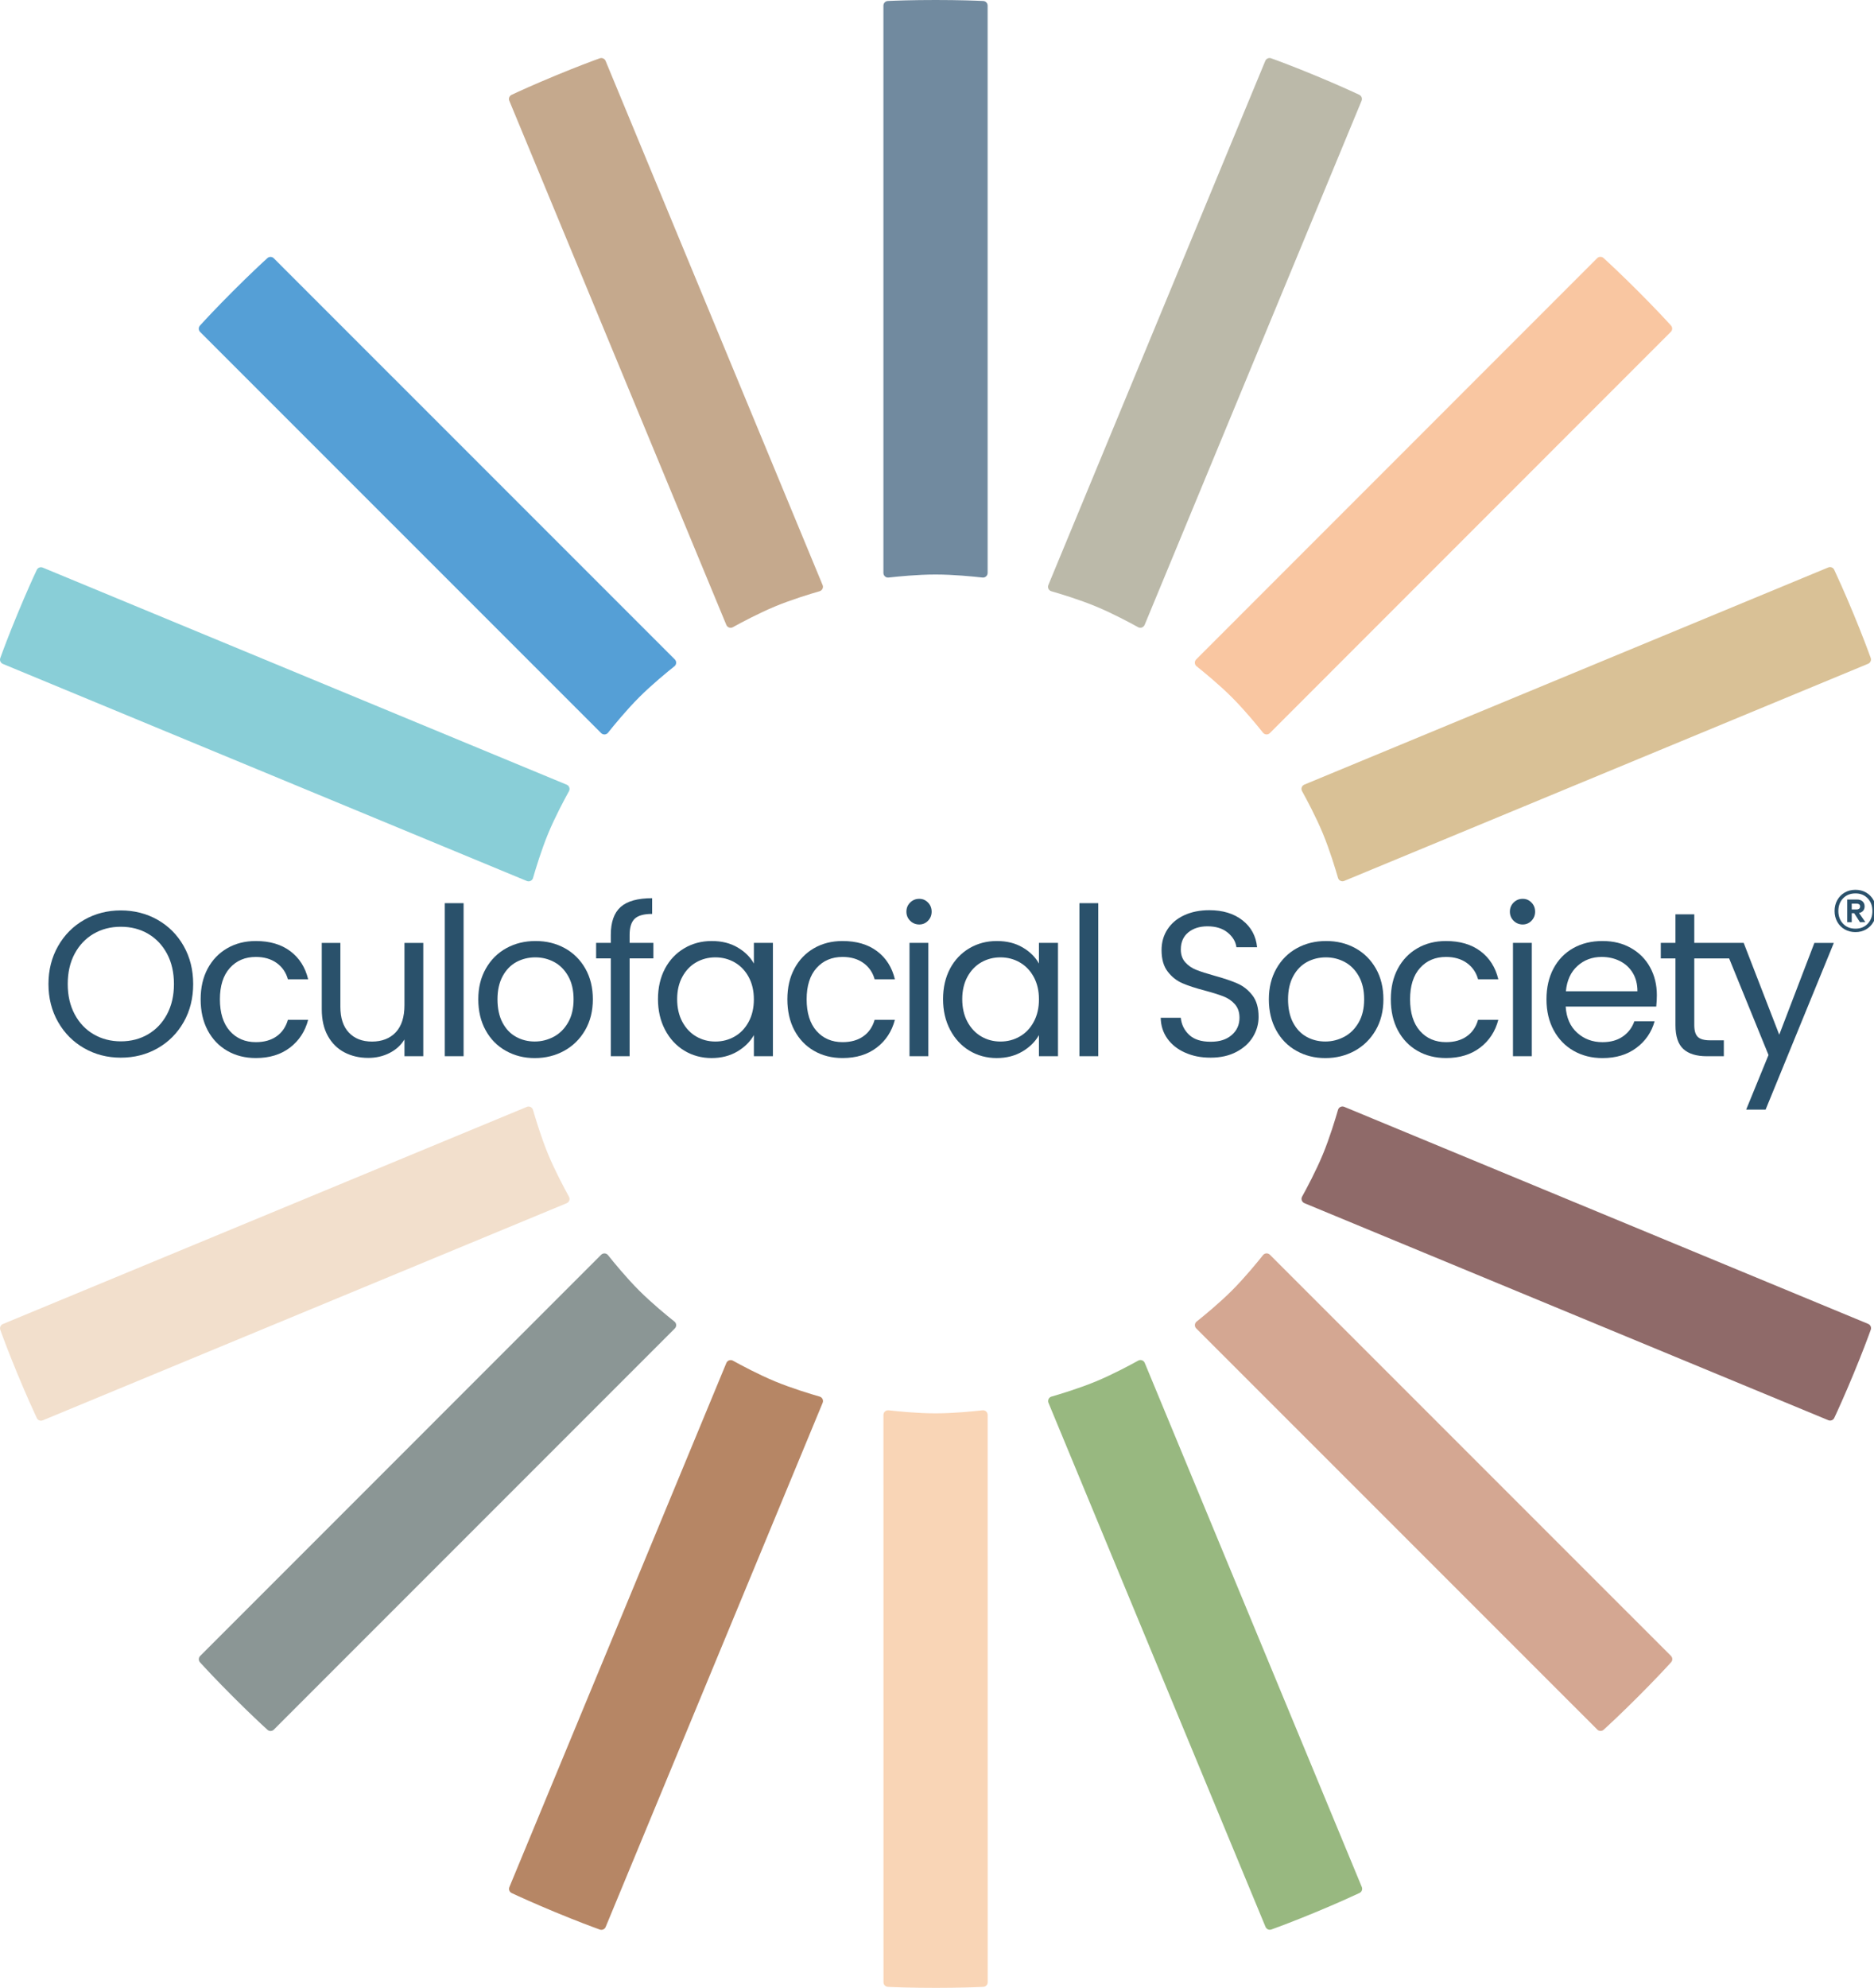 <?xml version="1.0" encoding="UTF-8"?>
<svg id="Layer_1" xmlns="http://www.w3.org/2000/svg" version="1.1" viewBox="0 0 799.58 847.81">
  <!-- Generator: Adobe Illustrator 29.7.1, SVG Export Plug-In . SVG Version: 2.1.1 Build 8)  -->
  <defs>
    <style>
      .st0 {
        fill: #559fd6;
      }

      .st1 {
        fill: #bbb9a9;
      }

      .st2 {
        fill: #c5a98d;
      }

      .st3 {
        fill: #8b9695;
      }

      .st4 {
        fill: #b68665;
      }

      .st5 {
        fill: #8f6a69;
      }

      .st6 {
        fill: #718a9f;
      }

      .st7 {
        fill: #f9d5b6;
      }

      .st8 {
        fill: #f2dfcc;
      }

      .st9 {
        fill: #98b880;
      }

      .st10 {
        fill: #2a516b;
      }

      .st11 {
        fill: #d4a792;
      }

      .st12 {
        fill: #f9c6a1;
      }

      .st13 {
        fill: #d9c196;
      }

      .st14 {
        fill: #89ced7;
      }
    </style>
  </defs>
  <g>
    <path class="st6" d="M421.39,244.35V2.4c0-1.06-.82-1.93-1.88-1.98-3.19-.15-10.29-.42-20.35-.42s-17.16.27-20.35.42c-1.06.05-1.88.92-1.88,1.98v241.95c0,1.18,1.02,2.11,2.2,1.97,3.91-.44,12.4-1.29,20.03-1.29s16.12.85,20.03,1.29c1.18.13,2.2-.79,2.2-1.97Z"/>
    <path class="st2" d="M350.98,249.52L258.39,25.98c-.41-.98-1.5-1.47-2.5-1.11-3,1.08-9.67,3.55-18.96,7.4-9.29,3.85-15.75,6.81-18.64,8.17-.96.45-1.39,1.57-.98,2.55l92.59,223.53c.45,1.09,1.75,1.56,2.79.98,3.45-1.91,10.96-5.93,18.01-8.86,7.05-2.92,15.21-5.39,19-6.48,1.14-.33,1.73-1.57,1.28-2.67Z"/>
    <path class="st0" d="M287.91,281.23L116.82,110.15c-.75-.75-1.95-.78-2.73-.07-2.36,2.15-7.57,6.98-14.68,14.09-7.11,7.11-11.94,12.32-14.09,14.68-.71.78-.68,1.98.07,2.73l171.09,171.08c.84.84,2.21.77,2.95-.16,2.45-3.08,7.85-9.68,13.25-15.08,5.4-5.4,11.99-10.8,15.07-13.25.93-.74,1-2.11.16-2.95Z"/>
    <path class="st14" d="M241.78,334.66L18.24,242.08c-.98-.41-2.1.02-2.55.98-1.36,2.89-4.32,9.35-8.17,18.64-3.85,9.29-6.32,15.96-7.4,18.96-.36,1,.13,2.09,1.11,2.5l223.54,92.58c1.09.45,2.34-.14,2.66-1.28,1.09-3.78,3.55-11.94,6.47-19,2.92-7.05,6.95-14.57,8.86-18.01.57-1.04.11-2.33-.98-2.79Z"/>
    <path class="st8" d="M224.77,472.09L1.24,564.69c-.98.41-1.47,1.5-1.11,2.5,1.08,3,3.55,9.67,7.4,18.96,3.85,9.29,6.82,15.75,8.17,18.64.45.96,1.57,1.39,2.55.98l223.53-92.6c1.09-.45,1.56-1.75.98-2.79-1.91-3.45-5.93-10.96-8.86-18.01-2.92-7.05-5.39-15.21-6.48-19-.33-1.14-1.57-1.73-2.67-1.28Z"/>
    <path class="st3" d="M256.48,535.16l-171.07,171.09c-.75.75-.78,1.95-.07,2.73,2.15,2.36,6.98,7.57,14.09,14.68,7.11,7.11,12.32,11.94,14.68,14.09.78.71,1.98.68,2.73-.07l171.08-171.09c.84-.84.77-2.21-.16-2.95-3.08-2.45-9.68-7.85-15.08-13.25-5.4-5.4-10.8-11.99-13.25-15.07-.74-.93-2.11-1-2.95-.16Z"/>
    <path class="st4" d="M309.92,581.29l-92.58,223.54c-.41.98.02,2.1.98,2.55,2.89,1.36,9.35,4.32,18.64,8.17,9.29,3.85,15.96,6.32,18.96,7.4,1,.36,2.09-.13,2.5-1.11l92.58-223.54c.45-1.09-.14-2.34-1.28-2.66-3.78-1.09-11.94-3.55-19-6.47-7.05-2.92-14.57-6.95-18.01-8.85-1.04-.57-2.33-.11-2.79.98Z"/>
    <path class="st7" d="M376.94,603.46l.02,241.95c0,1.06.82,1.93,1.88,1.98,3.19.15,10.29.42,20.35.42,10.06,0,17.16-.27,20.35-.42,1.06-.05,1.88-.92,1.88-1.98l-.02-241.95c0-1.18-1.02-2.11-2.2-1.97-3.91.44-12.39,1.29-20.03,1.29-7.64,0-16.12-.84-20.03-1.29-1.18-.13-2.2.79-2.2,1.97Z"/>
    <path class="st9" d="M447.35,598.29l92.61,223.52c.41.98,1.5,1.47,2.5,1.11,3-1.08,9.67-3.55,18.96-7.4,9.29-3.85,15.75-6.82,18.64-8.17.96-.45,1.39-1.57.98-2.55l-92.61-223.52c-.45-1.09-1.75-1.56-2.79-.98-3.45,1.91-10.96,5.93-18.01,8.86-7.05,2.92-15.21,5.39-19,6.48-1.14.33-1.73,1.57-1.28,2.67Z"/>
    <path class="st11" d="M510.41,566.58l171.1,171.07c.75.75,1.95.78,2.73.07,2.36-2.15,7.57-6.98,14.68-14.09,7.11-7.11,11.94-12.32,14.09-14.68.71-.78.68-1.98-.07-2.73l-171.1-171.07c-.84-.84-2.21-.77-2.95.16-2.45,3.08-7.85,9.68-13.25,15.08-5.4,5.4-11.99,10.8-15.07,13.25-.93.74-1,2.11-.16,2.95Z"/>
    <path class="st5" d="M556.54,513.14l223.54,92.57c.98.41,2.1-.02,2.55-.98,1.36-2.89,4.32-9.35,8.17-18.64,3.85-9.29,6.32-15.96,7.4-18.96.36-1-.13-2.09-1.11-2.5l-223.54-92.57c-1.09-.45-2.34.14-2.66,1.28-1.09,3.78-3.55,11.94-6.47,19-2.92,7.05-6.95,14.57-8.85,18.01-.57,1.04-.11,2.33.98,2.79Z"/>
    <path class="st13" d="M573.54,375.71l223.52-92.61c.98-.41,1.47-1.5,1.11-2.5-1.08-3-3.55-9.67-7.4-18.96-3.85-9.29-6.82-15.75-8.17-18.64-.45-.96-1.57-1.39-2.55-.98l-223.52,92.61c-1.09.45-1.56,1.75-.98,2.79,1.91,3.45,5.93,10.96,8.86,18.01,2.92,7.05,5.39,15.21,6.48,19,.33,1.14,1.57,1.73,2.67,1.28Z"/>
    <path class="st12" d="M541.82,312.65l171.06-171.1c.75-.75.78-1.95.07-2.73-2.15-2.36-6.98-7.57-14.09-14.68-7.11-7.11-12.32-11.94-14.68-14.09-.78-.71-1.98-.68-2.73.07l-171.06,171.1c-.84.84-.77,2.21.16,2.95,3.08,2.45,9.68,7.85,15.08,13.25,5.4,5.4,10.8,11.99,13.25,15.07.74.93,2.11,1,2.95.16Z"/>
    <path class="st1" d="M488.38,266.52l92.56-223.54c.41-.98-.02-2.1-.98-2.55-2.89-1.36-9.35-4.32-18.64-8.17-9.29-3.85-15.96-6.32-18.96-7.4-1-.36-2.09.13-2.5,1.11l-92.56,223.54c-.45,1.09.14,2.34,1.28,2.66,3.78,1.09,11.94,3.55,19,6.47,7.05,2.92,14.57,6.95,18.01,8.85,1.04.57,2.33.11,2.79-.98Z"/>
    <g>
      <path class="st10" d="M35.94,447.08c-4.71-2.68-8.42-6.41-11.16-11.2-2.73-4.79-4.1-10.19-4.1-16.19s1.37-11.39,4.1-16.19c2.73-4.79,6.45-8.53,11.16-11.2,4.7-2.68,9.91-4.01,15.61-4.01s11,1.34,15.7,4.01c4.7,2.68,8.41,6.4,11.11,11.16,2.7,4.76,4.06,10.17,4.06,16.23s-1.35,11.47-4.06,16.23c-2.71,4.76-6.41,8.48-11.11,11.16-4.71,2.68-9.94,4.01-15.7,4.01s-10.91-1.34-15.61-4.01ZM63.15,441.13c3.44-2,6.14-4.85,8.12-8.56,1.97-3.7,2.95-8,2.95-12.88s-.99-9.25-2.95-12.92c-1.97-3.67-4.66-6.51-8.07-8.51-3.41-2-7.29-3-11.64-3s-8.23,1-11.64,3c-3.41,2-6.1,4.84-8.07,8.51-1.97,3.68-2.95,7.98-2.95,12.92s.98,9.17,2.95,12.88c1.97,3.7,4.68,6.56,8.12,8.56,3.44,2,7.31,3,11.6,3s8.16-1,11.6-3Z"/>
      <path class="st10" d="M88.6,413.12c2-3.73,4.78-6.63,8.34-8.69,3.56-2.06,7.63-3.09,12.22-3.09,5.94,0,10.83,1.44,14.69,4.32,3.85,2.88,6.4,6.88,7.63,12h-8.64c-.82-2.94-2.43-5.26-4.81-6.97-2.38-1.7-5.34-2.56-8.86-2.56-4.59,0-8.29,1.57-11.11,4.72-2.82,3.15-4.23,7.6-4.23,13.36s1.41,10.32,4.23,13.5c2.82,3.18,6.53,4.76,11.11,4.76,3.53,0,6.47-.82,8.82-2.47,2.35-1.65,3.97-4,4.85-7.06h8.64c-1.29,4.94-3.88,8.9-7.76,11.86-3.88,2.97-8.73,4.45-14.55,4.45-4.59,0-8.66-1.03-12.22-3.09-3.56-2.06-6.34-4.97-8.34-8.73-2-3.76-3-8.17-3-13.23s1-9.36,3-13.1Z"/>
      <path class="st10" d="M180.6,402.14v48.34h-8.03v-7.14c-1.53,2.47-3.66,4.4-6.4,5.78-2.73,1.38-5.75,2.07-9.04,2.07-3.76,0-7.14-.78-10.14-2.34-3-1.56-5.37-3.9-7.1-7.01-1.74-3.12-2.6-6.91-2.6-11.38v-28.31h7.94v27.26c0,4.76,1.2,8.42,3.62,10.98,2.41,2.56,5.7,3.84,9.88,3.84s7.67-1.32,10.14-3.97c2.47-2.65,3.7-6.5,3.7-11.56v-26.55h8.03Z"/>
      <path class="st10" d="M197.8,385.2v65.27h-8.03v-65.27h8.03Z"/>
      <path class="st10" d="M215.84,448.18c-3.68-2.06-6.56-4.98-8.64-8.78-2.09-3.79-3.13-8.19-3.13-13.19s1.07-9.31,3.22-13.1c2.15-3.79,5.07-6.7,8.78-8.73,3.7-2.03,7.85-3.04,12.44-3.04s8.73,1.01,12.44,3.04c3.7,2.03,6.63,4.93,8.78,8.69,2.15,3.76,3.22,8.15,3.22,13.14s-1.1,9.39-3.31,13.19c-2.21,3.79-5.19,6.72-8.95,8.78-3.76,2.06-7.94,3.09-12.53,3.09s-8.63-1.03-12.31-3.09ZM236.26,442.18c2.53-1.35,4.57-3.38,6.13-6.09,1.56-2.7,2.34-6,2.34-9.88s-.76-7.17-2.29-9.88c-1.53-2.7-3.53-4.72-6-6.04-2.47-1.32-5.15-1.98-8.03-1.98s-5.63.66-8.07,1.98c-2.44,1.32-4.4,3.34-5.87,6.04-1.47,2.71-2.21,6-2.21,9.88s.72,7.26,2.16,9.97c1.44,2.71,3.37,4.72,5.78,6.04,2.41,1.32,5.06,1.98,7.94,1.98s5.59-.68,8.12-2.03Z"/>
      <path class="st10" d="M278.78,408.75h-10.14v41.72h-8.03v-41.72h-6.26v-6.62h6.26v-3.44c0-5.41,1.4-9.36,4.19-11.86,2.79-2.5,7.28-3.75,13.45-3.75v6.7c-3.53,0-6.01.69-7.45,2.07-1.44,1.38-2.16,3.66-2.16,6.84v3.44h10.14v6.62Z"/>
      <path class="st10" d="M283.72,413.12c2-3.73,4.75-6.63,8.25-8.69,3.5-2.06,7.39-3.09,11.69-3.09s7.91.91,11.03,2.73c3.12,1.82,5.44,4.12,6.97,6.88v-8.82h8.12v48.34h-8.12v-9c-1.59,2.82-3.96,5.16-7.1,7.01-3.15,1.85-6.81,2.78-10.98,2.78s-8.17-1.06-11.64-3.18c-3.47-2.12-6.2-5.09-8.2-8.91-2-3.82-3-8.17-3-13.05s1-9.28,3-13.01ZM319.44,416.69c-1.47-2.7-3.46-4.78-5.95-6.22-2.5-1.44-5.25-2.16-8.25-2.16s-5.73.71-8.2,2.12c-2.47,1.41-4.44,3.47-5.91,6.17-1.47,2.71-2.21,5.88-2.21,9.53s.73,6.92,2.21,9.66c1.47,2.73,3.44,4.82,5.91,6.26,2.47,1.44,5.2,2.16,8.2,2.16s5.75-.72,8.25-2.16c2.5-1.44,4.48-3.53,5.95-6.26,1.47-2.73,2.21-5.92,2.21-9.57s-.74-6.82-2.21-9.53Z"/>
      <path class="st10" d="M338.94,413.12c2-3.73,4.78-6.63,8.34-8.69,3.56-2.06,7.63-3.09,12.22-3.09,5.94,0,10.83,1.44,14.69,4.32,3.85,2.88,6.4,6.88,7.63,12h-8.64c-.82-2.94-2.43-5.26-4.81-6.97-2.38-1.7-5.34-2.56-8.86-2.56-4.59,0-8.29,1.57-11.11,4.72-2.82,3.15-4.23,7.6-4.23,13.36s1.41,10.32,4.23,13.5c2.82,3.18,6.53,4.76,11.11,4.76,3.53,0,6.47-.82,8.82-2.47,2.35-1.65,3.97-4,4.85-7.06h8.64c-1.29,4.94-3.88,8.9-7.76,11.86-3.88,2.97-8.73,4.45-14.55,4.45-4.59,0-8.66-1.03-12.22-3.09-3.56-2.06-6.34-4.97-8.34-8.73-2-3.76-3-8.17-3-13.23s1-9.36,3-13.1Z"/>
      <path class="st10" d="M388.33,392.7c-1.06-1.06-1.59-2.35-1.59-3.88s.53-2.82,1.59-3.88c1.06-1.06,2.35-1.59,3.88-1.59s2.72.53,3.75,1.59c1.03,1.06,1.54,2.35,1.54,3.88s-.52,2.82-1.54,3.88c-1.03,1.06-2.28,1.59-3.75,1.59s-2.82-.53-3.88-1.59ZM396.09,402.14v48.34h-8.03v-48.34h8.03Z"/>
      <path class="st10" d="M405.35,413.12c2-3.73,4.75-6.63,8.25-8.69,3.5-2.06,7.39-3.09,11.69-3.09s7.91.91,11.03,2.73c3.12,1.82,5.44,4.12,6.97,6.88v-8.82h8.12v48.34h-8.12v-9c-1.59,2.82-3.96,5.16-7.1,7.01-3.15,1.85-6.81,2.78-10.98,2.78s-8.17-1.06-11.64-3.18c-3.47-2.12-6.2-5.09-8.2-8.91-2-3.82-3-8.17-3-13.05s1-9.28,3-13.01ZM441.08,416.69c-1.47-2.7-3.46-4.78-5.95-6.22-2.5-1.44-5.25-2.16-8.25-2.16s-5.73.71-8.2,2.12c-2.47,1.41-4.44,3.47-5.91,6.17-1.47,2.71-2.21,5.88-2.21,9.53s.73,6.92,2.21,9.66c1.47,2.73,3.44,4.82,5.91,6.26,2.47,1.44,5.2,2.16,8.2,2.16s5.75-.72,8.25-2.16c2.5-1.44,4.48-3.53,5.95-6.26,1.47-2.73,2.21-5.92,2.21-9.57s-.74-6.82-2.21-9.53Z"/>
      <path class="st10" d="M468.6,385.2v65.27h-8.03v-65.27h8.03Z"/>
      <path class="st10" d="M505.6,448.93c-3.21-1.44-5.72-3.44-7.54-6-1.82-2.56-2.76-5.51-2.82-8.86h8.56c.29,2.88,1.48,5.31,3.57,7.28,2.09,1.97,5.13,2.95,9.13,2.95s6.84-.96,9.04-2.87c2.21-1.91,3.31-4.37,3.31-7.37,0-2.35-.65-4.26-1.94-5.73-1.29-1.47-2.91-2.59-4.85-3.35-1.94-.76-4.56-1.59-7.85-2.47-4.06-1.06-7.31-2.12-9.75-3.18-2.44-1.06-4.53-2.72-6.26-4.98-1.74-2.26-2.6-5.31-2.6-9.13,0-3.35.85-6.32,2.56-8.91,1.7-2.59,4.1-4.59,7.19-6,3.09-1.41,6.63-2.12,10.63-2.12,5.76,0,10.48,1.44,14.16,4.32,3.67,2.88,5.75,6.7,6.22,11.47h-8.82c-.3-2.35-1.53-4.42-3.7-6.22-2.18-1.79-5.06-2.69-8.64-2.69-3.35,0-6.09.87-8.2,2.6-2.12,1.74-3.18,4.16-3.18,7.28,0,2.24.63,4.06,1.9,5.47,1.26,1.41,2.82,2.49,4.68,3.22,1.85.74,4.45,1.57,7.81,2.51,4.06,1.12,7.32,2.22,9.79,3.31,2.47,1.09,4.59,2.76,6.35,5.03,1.76,2.26,2.65,5.34,2.65,9.22,0,3-.79,5.82-2.38,8.47s-3.94,4.79-7.06,6.44c-3.12,1.65-6.79,2.47-11.03,2.47s-7.69-.72-10.89-2.16Z"/>
      <path class="st10" d="M553.15,448.18c-3.68-2.06-6.56-4.98-8.64-8.78-2.09-3.79-3.13-8.19-3.13-13.19s1.07-9.31,3.22-13.1c2.15-3.79,5.07-6.7,8.78-8.73,3.7-2.03,7.85-3.04,12.44-3.04s8.73,1.01,12.44,3.04c3.7,2.03,6.63,4.93,8.78,8.69,2.15,3.76,3.22,8.15,3.22,13.14s-1.1,9.39-3.31,13.19c-2.21,3.79-5.19,6.72-8.95,8.78-3.76,2.06-7.94,3.09-12.53,3.09s-8.63-1.03-12.31-3.09ZM573.57,442.18c2.53-1.35,4.57-3.38,6.13-6.09,1.56-2.7,2.34-6,2.34-9.88s-.76-7.17-2.29-9.88c-1.53-2.7-3.53-4.72-6-6.04-2.47-1.32-5.15-1.98-8.03-1.98s-5.63.66-8.07,1.98c-2.44,1.32-4.4,3.34-5.87,6.04-1.47,2.71-2.21,6-2.21,9.88s.72,7.26,2.16,9.97c1.44,2.71,3.37,4.72,5.78,6.04,2.41,1.32,5.06,1.98,7.94,1.98s5.59-.68,8.12-2.03Z"/>
      <path class="st10" d="M596.41,413.12c2-3.73,4.78-6.63,8.34-8.69,3.56-2.06,7.63-3.09,12.22-3.09,5.94,0,10.83,1.44,14.69,4.32,3.85,2.88,6.4,6.88,7.63,12h-8.64c-.82-2.94-2.43-5.26-4.81-6.97-2.38-1.7-5.34-2.56-8.86-2.56-4.59,0-8.29,1.57-11.11,4.72-2.82,3.15-4.23,7.6-4.23,13.36s1.41,10.32,4.23,13.5c2.82,3.18,6.53,4.76,11.11,4.76,3.53,0,6.47-.82,8.82-2.47,2.35-1.65,3.97-4,4.85-7.06h8.64c-1.29,4.94-3.88,8.9-7.76,11.86-3.88,2.97-8.73,4.45-14.55,4.45-4.59,0-8.66-1.03-12.22-3.09-3.56-2.06-6.34-4.97-8.34-8.73-2-3.76-3-8.17-3-13.23s1-9.36,3-13.1Z"/>
      <path class="st10" d="M645.81,392.7c-1.06-1.06-1.59-2.35-1.59-3.88s.53-2.82,1.59-3.88c1.06-1.06,2.35-1.59,3.88-1.59s2.72.53,3.75,1.59c1.03,1.06,1.54,2.35,1.54,3.88s-.52,2.82-1.54,3.88c-1.03,1.06-2.28,1.59-3.75,1.59s-2.82-.53-3.88-1.59ZM653.57,402.14v48.34h-8.03v-48.34h8.03Z"/>
      <path class="st10" d="M706.67,429.31h-38.64c.29,4.76,1.93,8.48,4.9,11.16,2.97,2.68,6.57,4.01,10.81,4.01,3.47,0,6.36-.81,8.69-2.43,2.32-1.62,3.95-3.78,4.9-6.48h8.64c-1.29,4.65-3.88,8.42-7.76,11.33-3.88,2.91-8.7,4.37-14.47,4.37-4.59,0-8.69-1.03-12.31-3.09-3.62-2.06-6.45-4.98-8.51-8.78-2.06-3.79-3.09-8.19-3.09-13.19s1-9.38,3-13.14c2-3.76,4.81-6.66,8.42-8.69,3.62-2.03,7.78-3.04,12.48-3.04s8.64,1,12.17,3c3.53,2,6.25,4.75,8.16,8.25,1.91,3.5,2.87,7.45,2.87,11.86,0,1.53-.09,3.15-.26,4.85ZM696.61,414.88c-1.35-2.21-3.19-3.88-5.51-5.03-2.32-1.15-4.9-1.72-7.72-1.72-4.06,0-7.51,1.29-10.36,3.88-2.85,2.59-4.48,6.17-4.9,10.76h30.52c0-3.06-.68-5.69-2.03-7.89Z"/>
      <path class="st10" d="M774.15,402.14l-15,39.16-15.17-39.16h-21.08v-12.17h-8.03v12.17h-6.26v6.62h6.26v28.49c0,4.71,1.12,8.09,3.35,10.14,2.23,2.06,5.59,3.09,10.06,3.09h7.23v-6.79h-5.91c-2.47,0-4.21-.49-5.2-1.46-1-.97-1.5-2.63-1.5-4.98v-28.49h12.61s2.26,0,2.26,0l16.8,41.2-9.53,23.29h8.29l29.11-71.1h-8.29Z"/>
    </g>
  </g>
  <path class="st10" d="M796.23,380.67c1.33.78,2.39,1.86,3.15,3.24.76,1.38,1.15,2.92,1.15,4.63s-.38,3.25-1.15,4.61-1.82,2.44-3.15,3.22c-1.33.78-2.86,1.17-4.57,1.17s-3.24-.39-4.59-1.17c-1.35-.78-2.41-1.85-3.17-3.22-.76-1.37-1.15-2.9-1.15-4.61s.38-3.25,1.15-4.63c.77-1.38,1.82-2.46,3.17-3.24,1.35-.78,2.88-1.17,4.59-1.17s3.23.39,4.57,1.17ZM796.9,393.95c1.33-1.41,2-3.21,2-5.4s-.67-3.99-2-5.4-3.08-2.12-5.24-2.12-3.95.71-5.29,2.12c-1.34,1.41-2,3.21-2,5.4s.67,3.99,2,5.4c1.33,1.41,3.1,2.12,5.29,2.12s3.91-.71,5.24-2.12ZM794.94,388.43c-.42.5-1.01.82-1.75.97l2.7,3.87-2.29.04-2.48-3.83h-1.04v3.83h-1.93v-9.67h4.18c.99,0,1.78.26,2.36.79.58.53.88,1.24.88,2.14,0,.75-.21,1.37-.63,1.87ZM790.08,387.87h2.12c.42,0,.76-.1,1.04-.31.27-.21.41-.52.41-.95s-.14-.73-.41-.92c-.27-.19-.62-.29-1.04-.29h-2.12v2.47Z"/>
</svg>